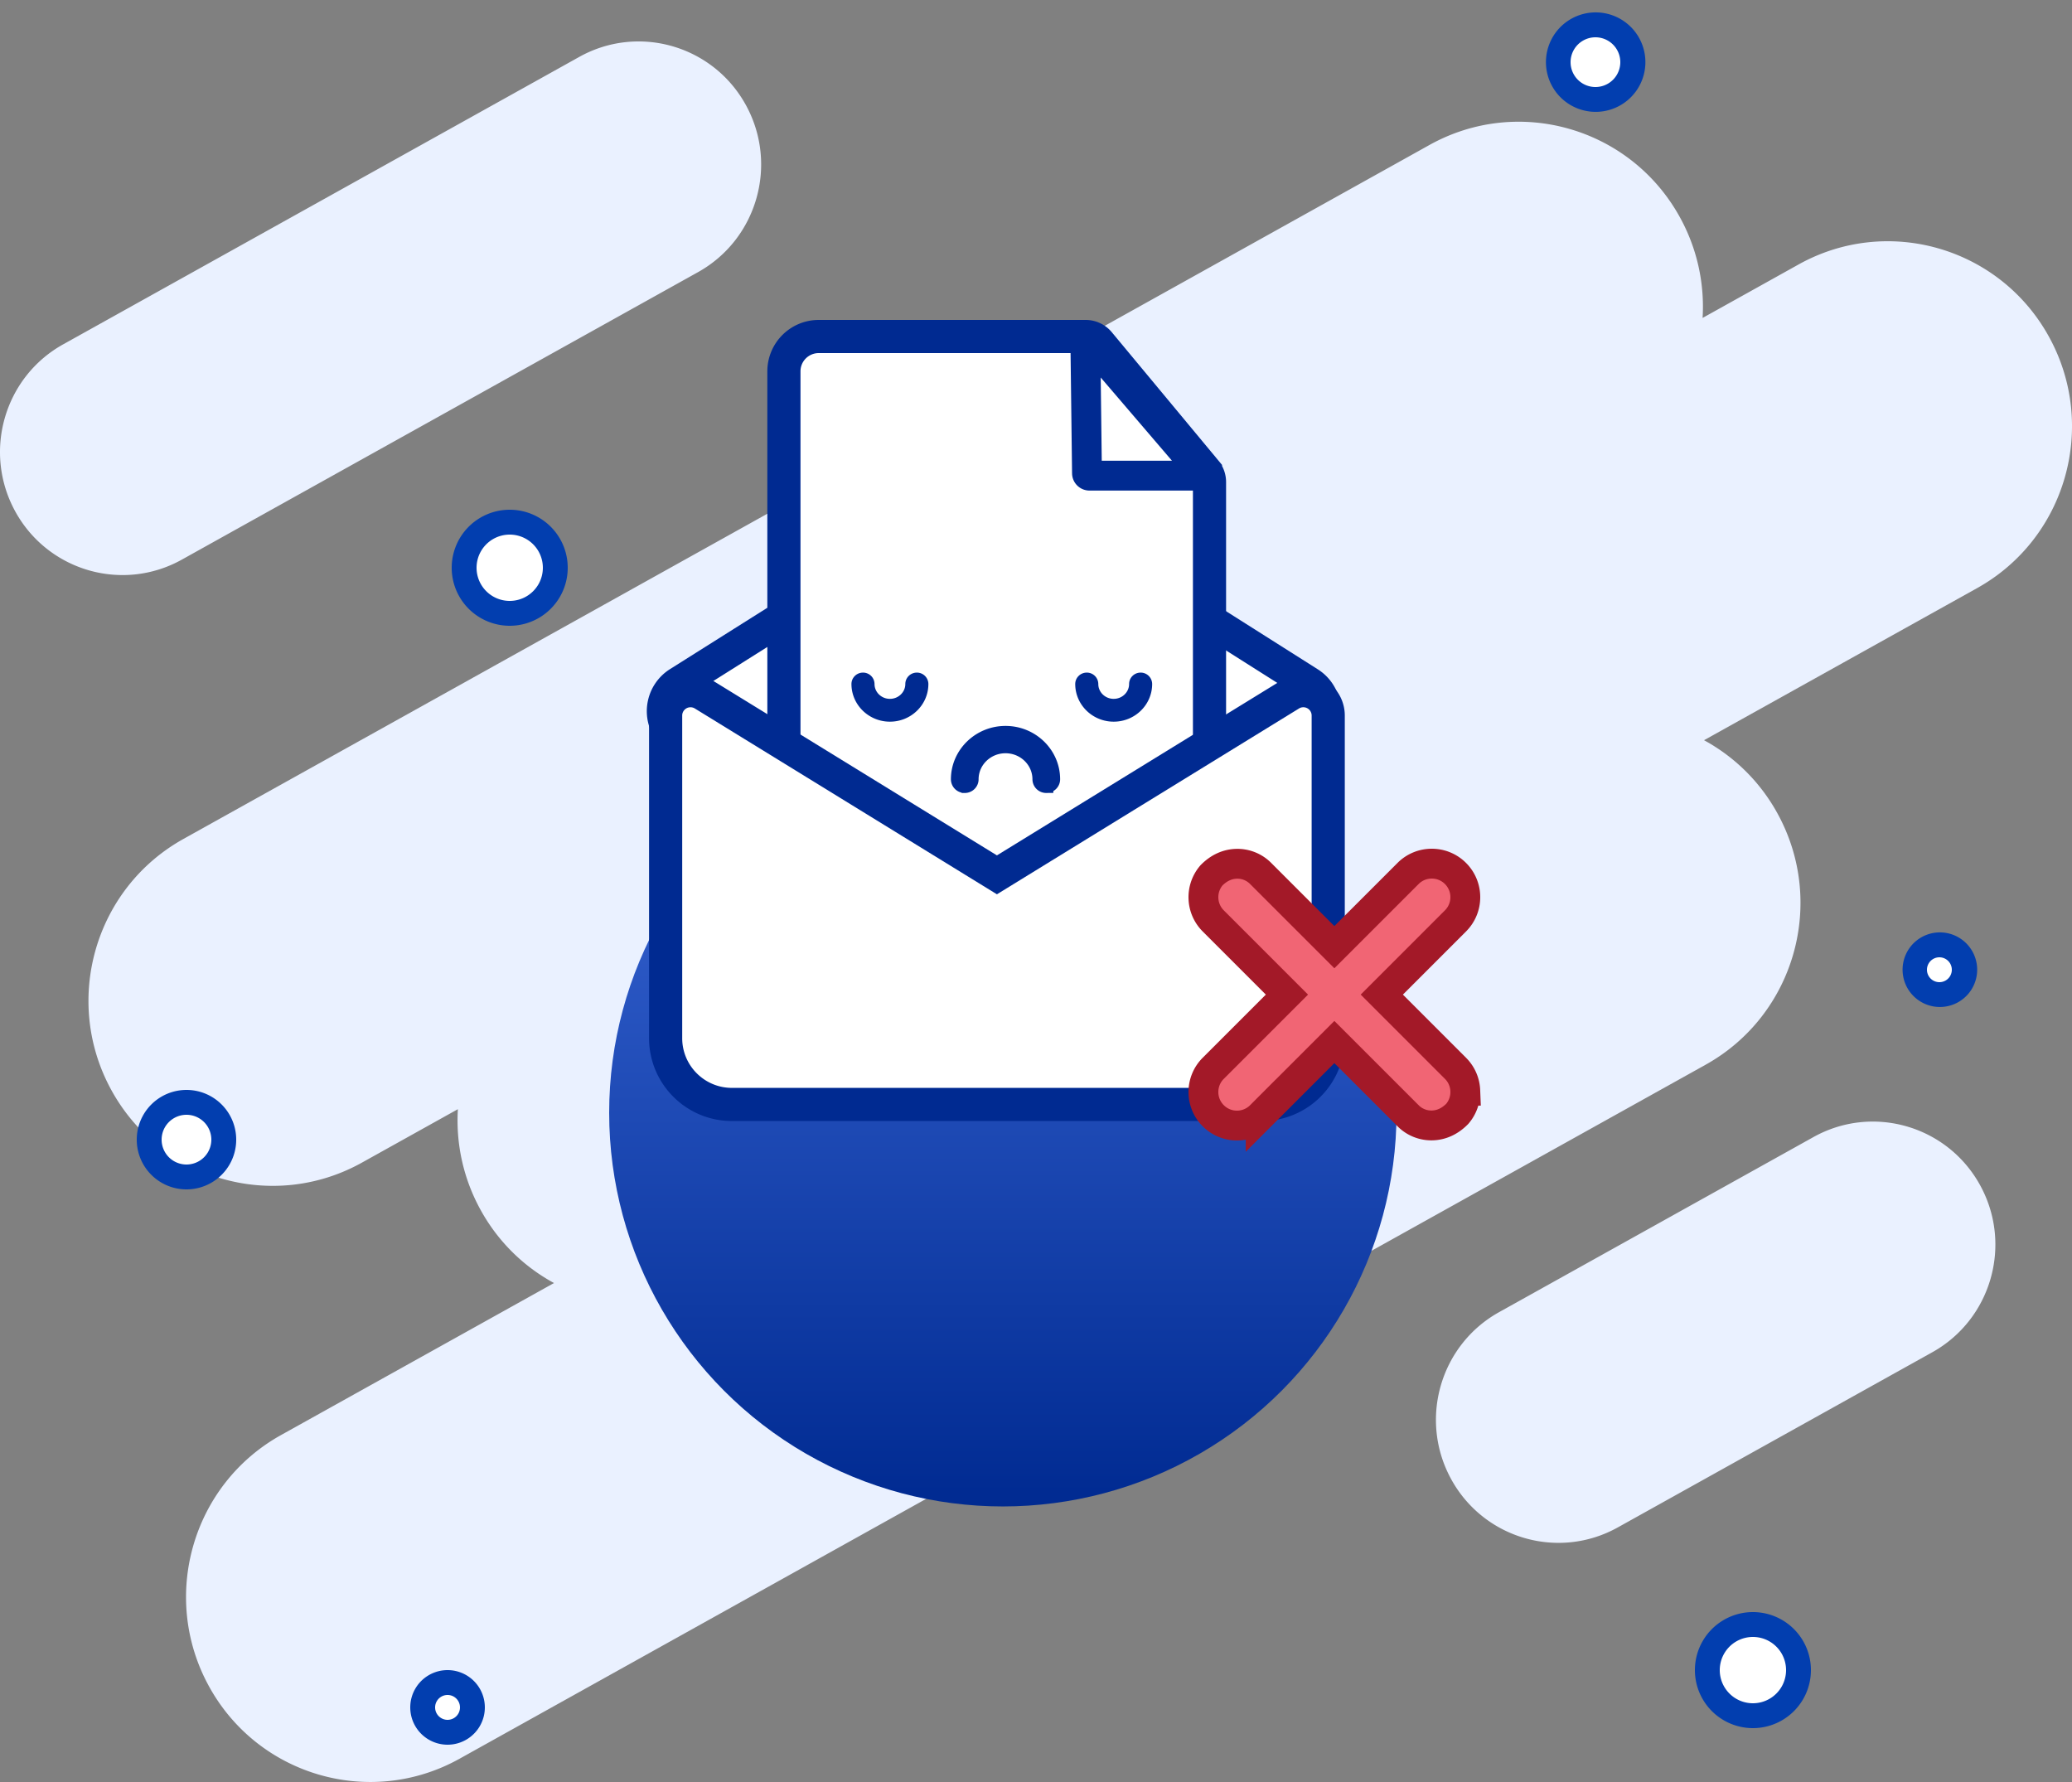 <svg width="250" height="215" viewBox="0 0 250 215" xmlns="http://www.w3.org/2000/svg">
    <rect x="0" y="0" width="250" height="215" fill="#808080" stroke="none"/>
    <defs>
        <linearGradient x1="50%" y1="24.12%" x2="50%" y2="100%" id="b1fvfokspa">
            <stop stop-color="#2E5BC8" offset="0%"/>
            <stop stop-color="#002A91" offset="100%"/>
        </linearGradient>
    </defs>
    <g fill="none" fill-rule="evenodd">
        <path d="M66.845 154.8a22.164 22.164 0 0 1-8.85-8.81 22.304 22.304 0 0 1-2.748-12.166l-11.58 6.449c-10.731 5.976-24.254 2.08-30.203-8.702-5.949-10.783-2.071-24.37 8.66-30.346L172.476 17.49c10.732-5.977 24.255-2.081 30.204 8.702a22.304 22.304 0 0 1 2.748 12.167l11.58-6.45c10.732-5.976 24.254-2.08 30.203 8.702 5.95 10.783 2.072 24.37-8.66 30.346l-32.95 18.35a22.164 22.164 0 0 1 8.85 8.81c5.949 10.782 2.071 24.368-8.661 30.345l-150.35 83.734c-10.733 5.977-24.255 2.081-30.204-8.701-5.949-10.783-2.071-24.37 8.66-30.347l32.95-18.35zM7.615 41.55l62.28-34.686c7.137-3.975 16.13-1.384 20.087 5.787 3.956 7.171 1.378 16.207-5.76 20.182l-62.28 34.685c-7.137 3.975-16.13 1.384-20.087-5.787C-2.1 54.56.478 45.524 7.615 41.549zm173.256 116.764 37.941-21.13c7.138-3.975 16.13-1.384 20.087 5.787 3.957 7.171 1.378 16.207-5.76 20.182l-37.94 21.13c-7.138 3.975-16.132 1.384-20.088-5.787-3.956-7.17-1.378-16.206 5.76-20.182z" fill="#EAF1FF"/>
        <g fill-rule="nonzero">
            <path d="M61.5 75.5a7 7 0 1 0 0-14 7 7 0 0 0 0 14z" fill="#023EAF"/>
            <path d="M61.5 72.5a4 4 0 1 1 0-8 4 4 0 0 1 0 8z" fill="#FFF"/>
            <path d="M22.5 143.5a6 6 0 1 0 0-12 6 6 0 0 0 0 12z" fill="#023EAF"/>
            <path d="M22.5 140.5a3 3 0 1 1 0-6 3 3 0 0 1 0 6z" fill="#FFF"/>
            <path d="M234.47 121.475a4.5 4.5 0 1 0-.94-8.95 4.5 4.5 0 0 0 .94 8.95z" fill="#023EAF"/>
            <path d="M234 118.5a1.5 1.5 0 1 1 0-3 1.5 1.5 0 0 1 0 3z" fill="#FFF"/>
            <g>
                <path d="M211.5 208.5a7 7 0 1 0 0-14 7 7 0 0 0 0 14z" fill="#023EAF"/>
                <path d="M211.5 205.5a4 4 0 1 1 0-8 4 4 0 0 1 0 8z" fill="#FFF"/>
            </g>
            <g>
                <path d="M193.439 13.426a6 6 0 1 0-1.878-11.852 6 6 0 0 0 1.878 11.852z" fill="#023EAF"/>
                <path d="M192.5 10.5a3 3 0 1 1 0-6 3 3 0 0 1 0 6z" fill="#FFF"/>
            </g>
            <g>
                <path d="M54 210.5a4.5 4.5 0 1 0 0-9 4.5 4.5 0 0 0 0 9z" fill="#023EAF"/>
                <path d="M54 207.5a1.5 1.5 0 1 1 0-3 1.5 1.5 0 0 1 0 3z" fill="#FFF"/>
            </g>
        </g>
        <circle fill="url(#b1fvfokspa)" cx="121" cy="134.254" r="47.5"/>
        <g stroke="#002A91">
            <path d="m120.398 114.174 37.608-25.022a3.987 3.987 0 0 0 1.706-2.542 4 4 0 0 0-1.781-4.167l-35.799-22.674a3.997 3.997 0 0 0-4.273-.004L81.91 82.42a3.987 3.987 0 0 0-1.769 2.5 4 4 0 0 0 1.723 4.24l38.535 25.013z" stroke-width="4" fill="#FFF" fill-rule="nonzero"/>
            <g fill="#FFF">
                <path d="M98.783 40.6h32.208a2.1 2.1 0 0 1 1.615.758l12.843 15.459a2.1 2.1 0 0 1 .485 1.342V103.6a4.2 4.2 0 0 1-4.2 4.2h-42.95a4.2 4.2 0 0 1-4.2-4.2V44.8a4.2 4.2 0 0 1 4.2-4.2z" stroke-width="4" fill-rule="nonzero"/>
                <path d="M131.043 41.22c.3-.091.384-.053.442.014l13.408 15.657a.3.3 0 0 1-.228.496h-13.214a.3.3 0 0 1-.3-.297l-.194-15.657a.3.3 0 0 1 .086-.213z" stroke-width="3.6"/>
            </g>
            <g fill="#002A91" fill-rule="nonzero" stroke-width="1.7">
                <path d="M121.324 88.433c3.163 0 5.737 2.508 5.737 5.59 0 .443-.367.8-.82.8a.81.81 0 0 1-.82-.8c0-2.202-1.838-3.993-4.099-3.993-2.26 0-4.099 1.79-4.099 3.994 0 .442-.366.8-.82.8a.81.81 0 0 1-.82-.8c.004-3.082 2.578-5.591 5.74-5.591zM107.375 86.221c2.09 0 3.79-1.657 3.79-3.693a.534.534 0 0 0-.542-.528c-.299 0-.541.236-.541.528 0 1.455-1.214 2.639-2.708 2.639-1.493 0-2.707-1.184-2.707-2.64a.534.534 0 0 0-.542-.527c-.3 0-.542.236-.542.528.003 2.036 1.703 3.693 3.792 3.693zM134.375 86.221c2.09 0 3.79-1.657 3.79-3.693a.534.534 0 0 0-.542-.528c-.299 0-.541.236-.541.528 0 1.455-1.214 2.639-2.708 2.639-1.493 0-2.707-1.184-2.707-2.64a.534.534 0 0 0-.542-.527c-.3 0-.542.236-.542.528.003 2.036 1.703 3.693 3.792 3.693z"/>
            </g>
            <path d="M155.687 83.775a2.99 2.99 0 0 1 2.267-.363 3 3 0 0 1 2.304 2.918v38.924c0 2.209-.895 4.209-2.343 5.657a7.975 7.975 0 0 1-5.657 2.343H88.313c-2.21 0-4.21-.896-5.657-2.343a7.975 7.975 0 0 1-2.343-5.657V86.33c0-.828.336-1.578.879-2.12a3 3 0 0 1 3.693-.434l35.4 21.774z" stroke-width="4" fill="#FFF" fill-rule="nonzero"/>
        </g>
        <path d="M172.754 104.2c1.035 0 2.07.395 2.86 1.185a4.034 4.034 0 0 1 1.186 2.861 4.034 4.034 0 0 1-1.185 2.861L166.723 120l8.892 8.893c.75.75 1.143 1.72 1.182 2.702a4.038 4.038 0 0 1-.968 2.79c-.935.95-1.967 1.358-2.964 1.397a3.953 3.953 0 0 1-2.972-1.167L161 125.723l-8.893 8.892a4.034 4.034 0 0 1-2.86 1.185 4.034 4.034 0 0 1-2.862-1.185 4.034 4.034 0 0 1-1.185-2.861c0-1.036.395-2.071 1.185-2.861l8.892-8.893-8.892-8.893a4.032 4.032 0 0 1-1.182-2.702 4.038 4.038 0 0 1 .968-2.79c.935-.95 1.967-1.358 2.964-1.397a3.953 3.953 0 0 1 2.972 1.167l8.893 8.892 8.893-8.892a4.034 4.034 0 0 1 2.86-1.185z" stroke="#A31928" stroke-width="3.6" fill="#F16574"/>
    </g>
</svg>
